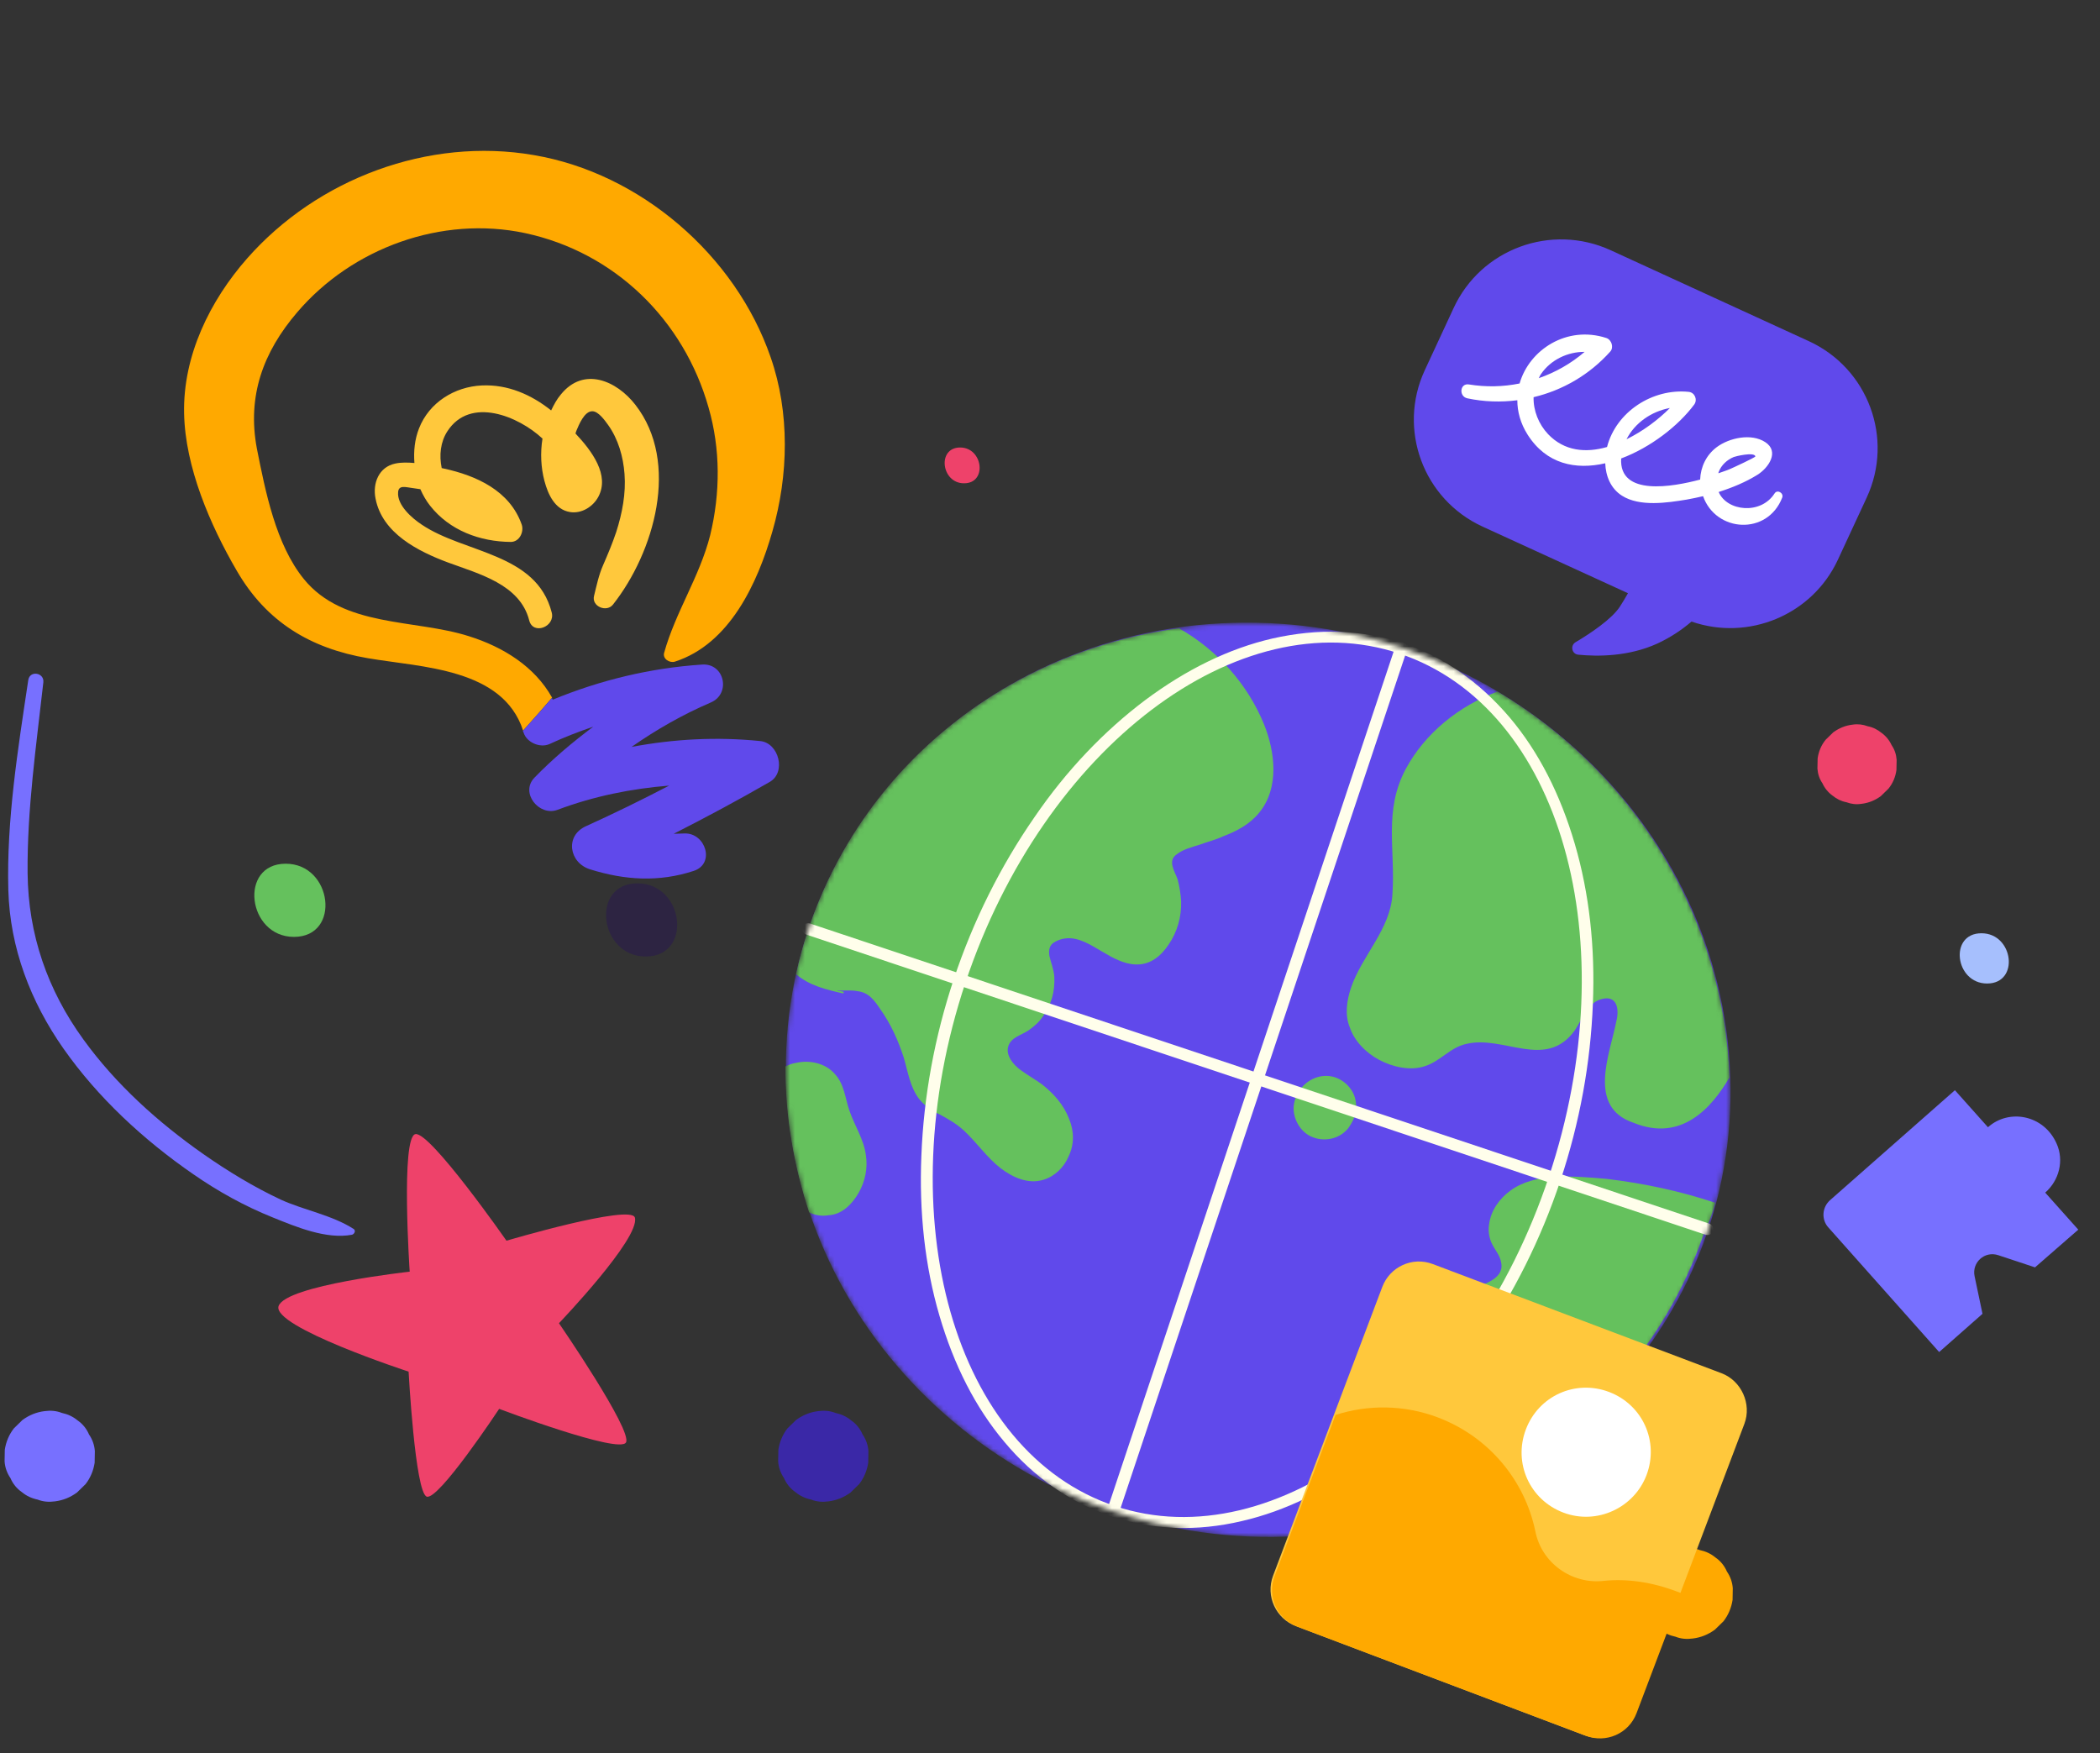 <svg width="424" height="354" viewBox="0 0 424 354" fill="none" xmlns="http://www.w3.org/2000/svg">
<rect x="0" y="0" width="424" height="354" fill="#333333" stroke="none"/>
<path d="M74.268 132.898C85.149 134.77 101.512 134.896 105.614 147.514C107.823 145.057 110.255 142.309 111.469 140.862C107.966 134.596 101.63 130.644 94.69 128.463C83.708 124.961 69.316 126.748 61.34 116.903C55.691 109.948 53.595 99.265 51.862 90.56C49.883 79.995 53.1 71.12 60.001 63.062C71.124 50.02 89.207 43.496 105.994 47.063C124.157 50.945 138.059 64.635 143.055 82.263C145.486 90.68 145.457 99.547 143.377 108.116C141.263 116.427 136.387 123.579 134.1 131.785C133.723 133.028 135.214 133.936 136.281 133.588C147.343 130.011 152.976 117.713 155.96 107.271C159.213 95.995 159.489 83.287 155.593 72.125C148.48 51.498 129.243 34.941 107.744 31.309C86.504 27.644 64.072 36.082 49.908 52.167C42.364 60.736 36.919 71.866 37.172 83.47C37.381 94.288 42.415 106 47.833 115.285C53.788 125.562 62.684 130.93 74.268 132.898Z" fill="#FFA900"/>
<path d="M106.851 125.269C104.984 117.955 96.652 115.876 90.451 113.574C84.41 111.322 77.173 107.677 75.826 100.68C75.192 97.586 76.487 94.288 79.804 93.599C81.01 93.336 82.318 93.372 83.675 93.485C83.488 91.138 83.726 88.717 84.604 86.496C86.642 81.274 91.771 78.078 97.292 77.828C102.521 77.59 107.283 79.68 111.278 82.873C111.829 81.735 112.413 80.618 113.241 79.649C117.851 73.95 124.493 76.854 128.276 81.722C137.375 93.391 132.052 111.579 123.765 122.071C122.48 123.712 119.398 122.454 119.941 120.313C120.462 118.208 120.894 116.094 121.769 114.109C122.737 111.895 123.67 109.66 124.423 107.41C125.63 103.631 126.4 99.633 126.092 95.692C125.836 92.21 124.821 88.647 122.765 85.78C122.144 84.927 120.827 83.032 119.588 83.038C117.987 83.014 116.863 85.798 116.361 87.012C116.311 87.172 116.261 87.332 116.19 87.526C119.537 91.084 123.139 95.937 120.807 100.314C119.729 102.319 117.423 103.766 115.086 103.389C112.013 102.896 110.634 99.776 109.927 97.113C109.207 94.393 109.073 91.413 109.53 88.556C104.714 84.056 94.947 79.963 90.328 87.082C88.929 89.224 88.647 91.951 89.181 94.509C89.306 94.537 89.431 94.566 89.556 94.594C96.194 96.022 102.933 99.079 105.333 105.909C105.832 107.353 104.913 109.407 103.145 109.424C96.902 109.377 90.771 107.117 86.835 102.108C86.027 101.094 85.394 99.948 84.873 98.776C84.296 98.709 83.705 98.587 83.127 98.521C81.973 98.388 80.487 97.864 80.38 99.366C80.14 102.024 83.234 104.668 85.168 105.94C93.755 111.737 108.317 111.622 111.393 123.662C112.154 126.549 107.618 128.301 106.851 125.269Z" fill="#FFC83C"/>
<path d="M119.197 175.548C126.227 177.737 133.059 178.143 140.062 175.849C144.463 174.394 142.45 168.18 138.252 168.285C137.521 168.315 136.755 168.324 136.024 168.354C142.568 165.02 149.049 161.554 155.421 157.878C158.788 155.937 157.26 150.017 153.504 149.631C144.691 148.733 136.036 149.213 127.506 150.815C132.533 147.318 137.793 144.296 143.517 141.841C147.635 140.072 146.297 133.841 141.714 134.187C131.311 134.886 121.238 137.306 111.6 141.275C111.538 141.142 111.49 141.065 111.428 140.933C110.214 142.379 107.782 145.127 105.573 147.584C105.6 147.696 105.683 147.794 105.71 147.905C106.31 149.886 108.996 151.093 110.944 150.236C113.862 148.876 116.834 147.74 119.778 146.728C115.582 149.876 111.607 153.205 107.9 157.03C104.95 160.081 108.866 164.888 112.55 163.519C119.939 160.748 127.459 159.244 135.105 158.625C129.602 161.499 124.058 164.206 118.341 166.807C113.992 168.721 114.896 174.261 119.197 175.548Z" fill="#6049EB"/>
<path d="M193.855 90.357C198.482 90.357 199.375 97.582 194.667 97.582C190.04 97.622 189.147 90.357 193.855 90.357Z" fill="#EE426A"/>
<path d="M57.685 174.396C67.141 174.396 68.927 189.17 59.349 189.17C49.933 189.17 48.147 174.396 57.685 174.396Z" fill="#65C15D"/>
<path d="M128.7 178.359C138.157 178.359 139.943 193.132 130.364 193.132C120.949 193.132 119.163 178.359 128.7 178.359Z" fill="#2D2442"/>
<path d="M0.968 292.719C1.211 291.136 1.82 289.675 2.794 288.417C3.362 287.849 3.971 287.281 4.539 286.712C5.878 285.738 7.339 285.13 9.003 284.927C10.221 284.764 11.357 284.846 12.494 285.292C13.671 285.536 14.726 286.023 15.659 286.794C16.715 287.524 17.486 288.498 17.973 289.635C18.663 290.649 19.069 291.786 19.15 293.003C19.15 293.774 19.109 294.586 19.109 295.357C18.866 296.94 18.257 298.401 17.283 299.659C16.715 300.227 16.106 300.796 15.538 301.364C14.198 302.338 12.737 302.947 11.073 303.15C9.856 303.312 8.719 303.231 7.583 302.784C6.406 302.541 5.351 302.054 4.417 301.283C3.362 300.552 2.591 299.578 2.104 298.442C1.414 297.427 1.008 296.291 0.927 295.073L0.968 292.719Z" fill="#7770FF"/>
<path d="M157.156 292.719C157.4 291.136 158.008 289.675 158.982 288.417C159.551 287.849 160.159 287.281 160.728 286.712C162.067 285.738 163.528 285.13 165.192 284.927C166.409 284.764 167.546 284.846 168.682 285.292C169.859 285.536 170.914 286.023 171.848 286.794C172.903 287.524 173.674 288.498 174.161 289.635C174.851 290.649 175.257 291.786 175.338 293.003C175.338 293.774 175.298 294.586 175.298 295.357C175.054 296.94 174.445 298.401 173.471 299.659C172.903 300.227 172.294 300.796 171.726 301.364C170.387 302.338 168.926 302.947 167.262 303.15C166.044 303.312 164.908 303.231 163.771 302.784C162.594 302.541 161.539 302.054 160.606 301.283C159.551 300.552 158.779 299.578 158.292 298.442C157.602 297.427 157.197 296.291 157.115 295.073L157.156 292.719Z" fill="#3A28A7"/>
<path d="M331.673 320.409C331.917 318.826 332.525 317.365 333.499 316.107C334.068 315.538 334.676 314.97 335.245 314.402C336.584 313.428 338.045 312.819 339.709 312.616C340.927 312.454 342.063 312.535 343.199 312.981C344.376 313.225 345.432 313.712 346.365 314.483C347.42 315.214 348.191 316.188 348.678 317.324C349.368 318.339 349.774 319.475 349.855 320.693C349.855 321.464 349.815 322.275 349.815 323.047C349.571 324.629 348.962 326.091 347.988 327.349C347.42 327.917 346.811 328.485 346.243 329.053C344.904 330.027 343.443 330.636 341.779 330.839C340.561 331.001 339.425 330.92 338.289 330.474C337.112 330.23 336.056 329.743 335.123 328.972C334.068 328.242 333.297 327.267 332.81 326.131C332.12 325.116 331.714 323.98 331.633 322.763L331.673 320.409Z" fill="#FFA900"/>
<path d="M400.066 188.439C406.56 188.439 407.818 198.586 401.202 198.586C394.709 198.586 393.451 188.439 400.066 188.439Z" fill="#A6BFFD"/>
<path d="M366.99 153.133C367.192 151.713 367.72 150.454 368.613 149.359C369.141 148.872 369.628 148.344 370.155 147.857C371.332 147.005 372.631 146.477 374.051 146.315C375.107 146.152 376.121 146.274 377.095 146.639C378.151 146.842 379.043 147.289 379.896 147.979C380.789 148.628 381.479 149.48 381.925 150.454C382.534 151.347 382.858 152.321 382.94 153.417C382.94 154.107 382.899 154.797 382.899 155.487C382.696 156.907 382.168 158.166 381.276 159.261C380.748 159.748 380.261 160.276 379.733 160.763C378.556 161.615 377.258 162.143 375.837 162.305C374.782 162.468 373.767 162.346 372.793 161.981C371.738 161.778 370.845 161.331 369.993 160.641C369.1 159.992 368.41 159.14 367.964 158.166C367.355 157.273 367.03 156.299 366.949 155.203C366.949 154.513 366.99 153.823 366.99 153.133Z" fill="#EE426A"/>
<mask id="mask0_14592_438730" style="mask-type:alpha" maskUnits="userSpaceOnUse" x="158" y="125" width="192" height="186">
<path d="M261.907 310.168C314.396 307.208 353.423 263.553 349.076 212.661C344.73 161.77 298.655 122.913 246.165 125.873C193.676 128.833 154.649 172.488 158.996 223.38C163.343 274.271 209.417 313.127 261.907 310.168Z" fill="#6049EB"/>
</mask>
<g mask="url(#mask0_14592_438730)">
<path d="M261.907 310.168C314.396 307.208 353.423 263.553 349.076 212.661C344.73 161.77 298.655 122.913 246.165 125.873C193.676 128.833 154.649 172.488 158.996 223.38C163.343 274.271 209.417 313.127 261.907 310.168Z" fill="#6049EB"/>
<path d="M163.169 187.766C162.157 190.8 161.364 193.729 160.737 196.715C163.471 199.047 166.904 199.838 170.171 200.573C170.337 200.629 170.444 200.309 170.278 200.254C169.779 200.087 169.393 200.136 168.894 199.969C170.331 200.094 171.708 199.844 173.092 200.129C175.415 200.371 176.538 201.989 177.775 203.821C179.91 206.841 181.386 210.173 182.476 213.553C183.34 216.504 183.765 219.662 185.727 222.092C186.791 223.334 188.294 224.368 189.738 225.028C191.461 225.958 193.017 226.832 194.58 228.241C197.261 230.733 199.229 233.697 202.016 235.869C204.524 237.771 207.578 239.146 210.659 238.222C212.915 237.555 214.826 235.708 215.738 233.528C216.923 231.085 216.891 228.412 215.868 225.941C214.784 223.095 212.769 220.825 210.427 218.979C209.09 218 207.534 217.125 206.197 216.147C204.693 215.113 202.957 213.114 203.597 211.197C204.183 209.441 206.166 209.038 207.59 208.094C208.795 207.254 209.833 206.358 210.592 205.192C212.277 202.915 213.016 200.145 212.871 197.257C212.799 195.813 212.174 194.362 211.881 193.022C211.702 191.898 211.856 190.884 212.787 190.308C213.5 189.836 214.325 189.579 215.097 189.482C217.798 189.141 220.36 190.883 222.528 192.139C224.531 193.34 226.865 194.652 229.241 194.735C232.335 194.88 234.465 192.929 235.93 190.756C237.721 188.16 238.567 185.07 238.475 182.023C238.402 180.579 238.163 179.08 237.758 177.525C237.186 175.914 235.67 173.811 237.587 172.498C238.845 171.499 240.662 171.04 242.312 170.526C243.796 169.957 245.394 169.603 246.931 168.874C249.679 167.839 252.368 166.429 254.272 164.048C258.353 159.022 257.438 151.795 255.217 146.263C251.973 138.259 245.814 131.234 238.031 126.862C203.96 131.461 174.414 154.075 163.169 187.766Z" fill="#65C15D"/>
<path d="M171.507 224.265C170.65 221.849 170.504 218.961 168.602 216.906C166.753 214.692 163.486 213.957 160.678 214.616C159.906 214.714 159.247 215.026 158.588 215.339C158.544 225.439 160.264 235.241 163.361 244.793C164.472 245.341 165.856 245.626 167.234 245.376C170.048 245.25 172.065 243.084 173.364 240.856C174.715 238.468 175.235 235.802 174.817 233.178C174.393 230.019 172.537 227.27 171.507 224.265Z" fill="#65C15D"/>
<path d="M346.281 242.85C339.129 240.463 331.877 238.929 324.411 238.035C320.818 237.723 317.225 237.411 313.639 237.633C310.604 237.863 307.41 238.571 304.947 240.411C302.757 241.987 301.019 244.424 300.666 247.145C300.459 248.318 300.585 249.603 301.097 250.839C301.722 252.289 302.839 253.372 303.078 254.872C303.895 258.516 298.771 259.468 296.355 260.613C293.667 262.023 291.43 264.293 289.806 266.945C286.776 272.145 286.853 278.56 289.899 283.835C293.283 289.756 300.003 292.886 306.27 295.156C306.602 295.267 306.935 295.378 307.268 295.489C324.2 284.636 337.534 268.502 344.303 248.223C345.275 246.418 345.861 244.662 346.281 242.85Z" fill="#65C15D"/>
<path d="M329.851 226.718C339.618 230.688 345.716 223.496 349.179 217.553C348.193 186.168 330.717 156.555 302.351 139.634C294.545 142.53 287.709 148.057 283.82 155.277C279.339 163.719 281.752 171.445 281.142 180.47C280.787 187.627 274.943 192.952 272.757 199.499C271.905 202.054 271.497 204.934 272.521 207.406C273.438 210.196 275.786 212.577 278.454 214C281.122 215.423 284.721 216.269 287.636 215.29C290.717 214.366 292.782 211.506 295.976 210.798C303.629 208.915 312.109 216.183 317.975 208.025C318.734 206.859 319.327 205.637 320.086 204.47C320.845 203.304 321.769 202.193 323.2 201.783C326.501 200.756 326.979 203.755 326.346 206.205C325.046 212.87 320.371 223.554 329.851 226.718Z" fill="#65C15D"/>
<path d="M273.819 223.456C273.8 221.853 273.341 220.457 272.11 219.159C268.253 215.21 262.21 217.807 261.277 222.819C260.81 225.325 262.226 228.283 264.615 229.435C267.169 230.642 270.31 230.093 272.16 227.872C273.192 226.441 273.839 225.06 273.819 223.456Z" fill="#65C15D"/>
<path d="M224.4 306.164C216.084 303.388 208.733 298.273 202.794 291.144C196.968 284.23 192.613 275.678 189.676 265.647C186.739 255.617 185.558 244.752 186.029 233.374C186.492 221.462 188.666 209.41 192.61 197.594C196.554 185.779 202.054 174.837 208.839 165.034C215.35 155.495 222.985 147.574 231.139 141.422C239.512 135.166 248.131 130.945 256.941 128.916C266.138 126.84 274.921 127.109 283.238 129.885C291.554 132.661 298.739 137.721 304.844 144.905C310.67 151.819 315.025 160.37 317.962 170.401C320.899 180.432 322.08 191.296 321.61 202.674C321.146 214.587 318.972 226.639 315.028 238.454C311.084 250.27 305.584 261.211 298.8 271.014C292.288 280.553 284.652 288.475 276.499 294.627C268.126 300.882 259.508 305.104 250.697 307.133C241.667 309.265 232.717 308.94 224.4 306.164ZM282.545 131.961C250.111 121.135 210.767 150.949 194.939 198.372C179.11 245.795 192.659 293.262 225.093 304.088C257.527 314.914 296.871 285.1 312.7 237.677C328.581 190.095 315.145 142.842 282.545 131.961Z" fill="#FFFEEB"/>
<path d="M344.314 249.292L162.85 188.724C162.185 188.501 161.846 187.856 162.059 187.217C162.272 186.579 162.931 186.266 163.596 186.488L345.06 247.056C345.726 247.278 346.065 247.924 345.852 248.563C345.639 249.201 344.98 249.514 344.314 249.292Z" fill="#FFFEEB"/>
<path d="M224.4 306.163C223.735 305.941 223.396 305.295 223.609 304.657L281.754 130.454C281.967 129.815 282.626 129.502 283.291 129.725C283.956 129.947 284.295 130.592 284.082 131.231L225.938 305.434C225.724 306.072 225.066 306.385 224.4 306.163Z" fill="#FFFEEB"/>
</g>
<path d="M352.2 287.491L330.157 345.777C328.642 349.783 324.149 351.976 319.943 350.385L261.658 328.342C257.652 326.828 255.458 322.335 257.049 318.129L279.092 259.842C280.607 255.837 285.1 253.644 289.306 255.235L347.592 277.277C351.598 278.792 353.715 283.485 352.2 287.491Z" fill="#FFC83C"/>
<path d="M332.44 297.841C329.948 304.431 322.441 307.984 315.651 305.416C308.862 302.848 305.509 295.417 308.077 288.627C310.644 281.837 318.076 278.485 324.865 281.052C331.655 283.62 335.008 291.051 332.44 297.841Z" fill="white"/>
<path d="M339.173 321.577C338.973 321.502 338.773 321.426 338.573 321.35C333.566 319.457 328.582 318.714 323.822 319.197C317.357 319.949 311.229 315.577 309.99 309.171C307.881 299.01 300.709 290.132 290.296 286.194C283.487 283.619 276.173 283.594 269.656 285.696L257.34 318.261C255.829 322.257 257.748 326.865 261.953 328.455L320.226 350.493C324.231 352.008 328.845 350.099 330.431 345.903L339.574 321.729L339.173 321.577Z" fill="#FFA900"/>
<path d="M415.226 230.876C416.779 234.305 415.77 238.328 412.939 240.807L419.615 248.284L410.879 255.899L403.481 253.447C400.709 252.515 398.103 254.919 398.676 257.673L400.275 265.276L391.524 272.995L369.19 247.881C367.698 246.278 367.848 243.735 369.566 242.271L394.704 220.128L401.38 227.606C405.582 223.828 412.618 225.052 415.226 230.876Z" fill="#7770FF"/>
<path d="M325.207 50.527L365.208 68.885C377.195 74.382 382.429 88.529 376.904 100.456L371.088 112.995C365.886 124.216 352.994 129.488 341.524 125.502C339.682 127.077 337.453 128.62 334.706 129.906C328.826 132.607 322.558 132.575 318.648 132.189C317.356 132.06 317 130.356 318.099 129.681C321.136 127.881 325.401 125.019 327.049 122.512C327.598 121.676 328.147 120.743 328.697 119.779L299.359 106.34C287.371 100.842 282.137 86.696 287.662 74.768L293.478 62.23C299.003 50.237 313.22 45.029 325.207 50.527Z" fill="#6049EB"/>
<path d="M359.836 100.478C356.85 108.161 346.449 107.51 343.857 100.185C342.742 100.446 341.659 100.674 340.576 100.869C336.639 101.52 331.062 102.366 327.485 100.088C325.189 98.623 324.205 96.116 324.106 93.544C318.135 94.912 312.229 93.74 308.423 87.75C306.98 85.471 306.356 83.094 306.356 80.816C303.042 81.239 299.63 81.141 296.251 80.425C294.512 80.034 294.742 77.332 296.579 77.625C299.991 78.179 303.469 78.114 306.816 77.43C308.751 70.626 316.363 65.646 324.336 68.25C325.386 68.608 325.878 70.138 325.123 70.984C320.924 75.672 315.51 78.797 309.637 80.197C309.572 82.899 310.654 85.634 312.557 87.652C315.838 91.103 320.169 91.493 324.467 90.256C326.304 83.127 333.686 78.374 340.97 79.123C342.184 79.253 342.775 80.686 342.086 81.662C338.903 85.959 333.26 90.354 327.321 92.568C326.862 100.283 337.755 98.297 343.267 96.832C343.365 94.293 344.481 91.884 346.613 90.289C349.14 88.401 353.602 87.424 356.423 89.28C359.343 91.2 357.047 94.488 354.849 95.856C352.453 97.353 349.763 98.46 347.007 99.339C348.68 103.245 355.505 103.994 358.294 99.632C358.851 98.753 360.197 99.567 359.836 100.478ZM310.687 76.356C314.066 75.184 317.216 73.393 319.939 71.05C316.527 71.017 313.115 72.645 311.146 75.509C310.95 75.77 310.851 76.063 310.687 76.356ZM328.404 88.694C331.718 87.066 334.802 84.755 337.164 82.378C333.457 83.062 330.077 85.373 328.404 88.694ZM347.007 95.302C346.974 95.4 346.974 95.465 346.941 95.563C347.729 95.27 348.516 95.042 349.271 94.716C349.73 94.521 354.488 92.34 354.422 92.144C354.192 91.2 350.354 92.144 350.058 92.275C348.713 92.828 347.532 93.902 347.007 95.302Z" fill="white"/>
<path d="M71.056 249.313C65.892 250.277 59.829 247.742 55.099 245.829C49.398 243.541 44.029 240.566 38.99 237.067C29.032 230.191 19.781 221.659 12.816 211.728C6.171 202.247 2.015 191.41 1.683 179.758C1.293 165.67 3.626 151.204 5.711 137.303C6.014 135.317 8.972 135.792 8.75 137.779C7.327 150.509 5.455 163.479 5.573 176.306C5.695 188.686 9.603 199.926 16.852 209.9C23.419 218.975 31.909 226.607 41.059 233.028C46.017 236.486 51.222 239.662 56.717 242.233C61.364 244.348 67.036 245.337 71.392 248.139C71.916 248.469 71.544 249.196 71.056 249.313Z" fill="#7770FF"/>
<path d="M128.19 245.856C127.448 243.057 102.262 250.515 102.262 250.515C102.262 250.515 86.891 228.504 83.886 228.991C80.881 229.479 82.719 256.769 82.719 256.769C82.719 256.769 57.793 259.498 56.254 263.695C54.754 267.885 82.498 276.952 82.498 276.952C82.498 276.952 83.808 301.244 86.139 302.182C88.471 303.119 100.781 284.47 100.781 284.47C100.781 284.47 125.049 293.649 126.387 291.253C127.765 288.85 112.859 267.174 112.859 267.174C112.859 267.174 129.28 250.037 128.19 245.856Z" fill="#EE426A"/>
</svg>
